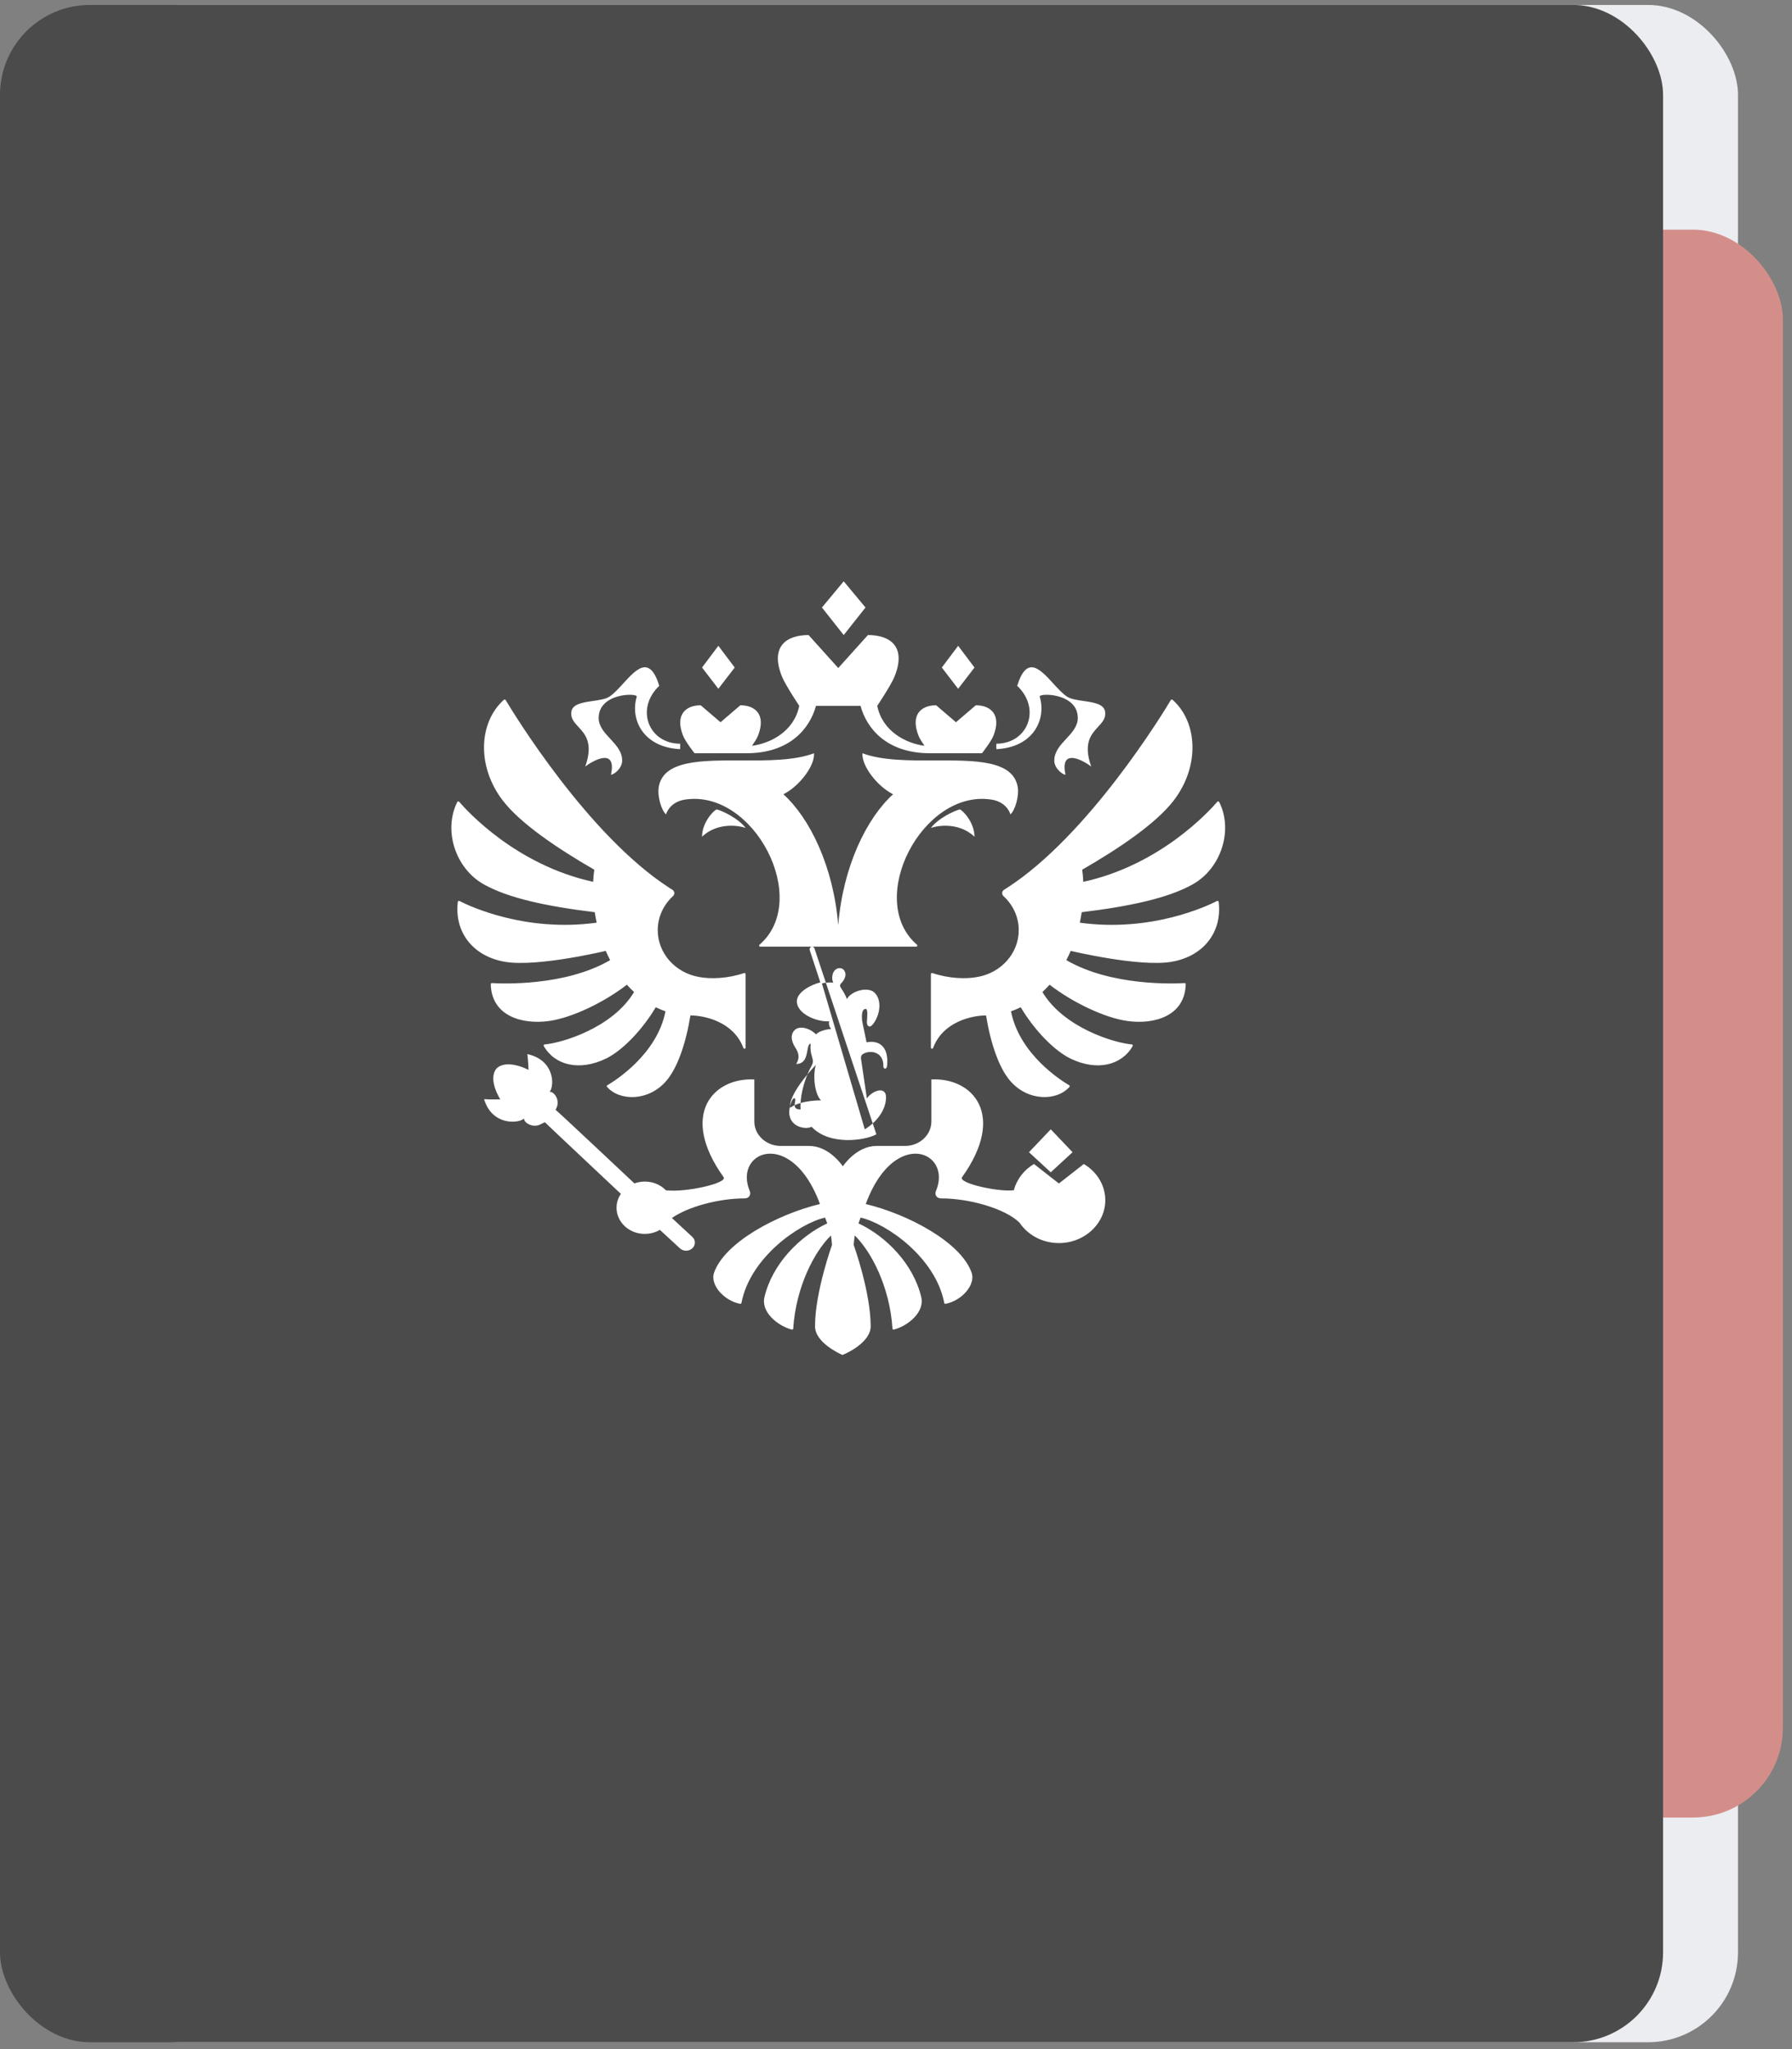 <?xml version="1.0" encoding="UTF-8"?> <svg xmlns="http://www.w3.org/2000/svg" width="181" height="207" viewBox="0 0 181 207" fill="none"><rect x="0" y="0" width="181" height="207" fill="#808080" stroke="none"/><g clip-path="url(#clip0_1_730)"><rect x="9.08" y="0.5" width="166.464" height="205.809" rx="9.08" fill="#ECEDF0"></rect><rect x="43.884" y="23.2" width="136.197" height="160.41" rx="9.08" fill="#D48E8A"></rect><rect y="0.5" width="167.977" height="205.809" rx="9.08" fill="#4B4B4B"></rect><path fill-rule="evenodd" clip-rule="evenodd" d="M85.219 58.725L87.42 61.37H87.421L85.219 64.153L83.018 61.37L85.219 58.725ZM61.712 78.263C62.322 75.41 59.795 76.903 59.112 77.437H59.112C59.946 75.078 59.114 74.178 58.419 73.427C57.983 72.955 57.601 72.542 57.716 71.864C57.844 71.112 58.888 70.959 59.898 70.811C60.539 70.717 61.167 70.625 61.539 70.384C61.994 70.089 62.471 69.568 62.95 69.043C64.27 67.599 65.614 66.129 66.589 69.279C64.113 71.646 65.554 75.13 68.698 75.13C68.698 75.13 68.715 75.641 68.688 75.681C64.937 75.492 63.63 72.655 64.314 70.384C64.436 69.982 60.469 69.972 60.469 72.527C60.469 73.376 61.051 74.003 61.639 74.636C62.237 75.281 62.842 75.932 62.842 76.828C62.842 77.656 61.977 78.263 61.712 78.263ZM105.016 70.384C104.894 69.982 108.861 69.972 108.861 72.528C108.861 73.376 108.279 74.004 107.691 74.636C107.093 75.281 106.488 75.932 106.488 76.829C106.488 77.657 107.354 78.264 107.619 78.264C107.008 75.41 109.535 76.904 110.218 77.438C109.384 75.079 110.217 74.179 110.912 73.427C111.348 72.956 111.73 72.543 111.614 71.865C111.486 71.112 110.443 70.959 109.432 70.811C108.791 70.718 108.164 70.626 107.791 70.384C107.336 70.09 106.86 69.568 106.38 69.043C105.06 67.6 103.716 66.129 102.742 69.28C105.219 71.647 103.777 75.13 100.633 75.13C100.633 75.13 100.615 75.641 100.644 75.682C104.395 75.493 105.702 72.656 105.016 70.384H105.016ZM94.466 76.822C98.502 76.808 102.309 76.795 102.79 79.483V79.483C102.959 80.424 102.525 81.858 102.057 82.27C101.973 81.972 101.537 80.997 100.156 80.778C93.182 79.678 87.36 90.899 92.617 95.436C92.696 95.505 92.65 95.633 92.543 95.633H82.036C82.03 95.632 82.023 95.632 82.017 95.633H76.787C76.679 95.633 76.634 95.505 76.714 95.436C81.969 90.899 76.147 79.678 69.174 80.778C67.794 80.997 67.356 81.972 67.273 82.271C66.804 81.858 66.371 80.424 66.538 79.483C67.02 76.795 70.827 76.808 74.864 76.822C77.506 76.832 80.247 76.841 82.218 76.094C82.315 77.39 80.684 79.467 79.125 80.236C81.79 82.651 84.183 87.517 84.664 93.461C85.147 87.517 87.54 82.651 90.205 80.236C88.646 79.467 87.016 77.39 87.111 76.094C89.083 76.841 91.824 76.832 94.466 76.822ZM81.552 108.542C81.69 108.207 81.829 107.921 81.951 107.708C82.137 107.381 82.137 107.141 82.029 106.802C81.865 106.292 81.82 105.832 81.893 105.435C81.676 105.435 81.621 105.739 81.553 106.112C81.445 106.709 81.305 107.484 80.419 107.484C80.806 106.876 80.677 106.358 80.333 105.832C79.838 105.074 79.853 104.403 80.326 104.007C80.797 103.614 81.788 103.849 82.422 104.495C82.691 104.178 83.509 103.957 83.943 103.957C83.757 103.719 83.688 103.46 83.748 103.168C82.552 103.268 80.486 102.436 80.486 101.158C80.486 100.198 81.947 99.473 82.856 99.237L81.795 96.011L81.795 96.011C81.727 95.789 81.867 95.639 82.017 95.633H82.036C82.129 95.636 82.221 95.696 82.269 95.827L83.416 99.272C83.267 99.288 83.125 99.311 83.018 99.344L87.346 114.085C87.634 113.908 87.905 113.707 88.15 113.487L88.518 114.591C87.329 115.233 83.78 115.743 81.973 113.83C81.348 114.148 79.712 113.845 79.712 112.342C79.712 112.202 79.742 111.962 79.803 111.715C79.802 111.784 79.807 111.851 79.817 111.914H79.817C79.944 111.814 80.095 111.725 80.264 111.646C80.275 111.999 80.5 112.073 80.862 112.076C80.849 111.861 80.85 111.644 80.862 111.427C81.498 111.244 82.249 111.16 82.923 111.16C82.281 110.517 82.078 108.654 82.405 107.572C82.106 107.895 81.819 108.221 81.552 108.542ZM80.862 111.427C80.919 110.38 81.231 109.325 81.552 108.542C80.538 109.764 79.815 110.932 79.803 111.715C79.856 111.5 79.933 111.28 80.033 111.114C80.23 110.79 80.378 110.978 80.316 111.241C80.277 111.406 80.26 111.539 80.264 111.646C80.445 111.562 80.647 111.489 80.862 111.427ZM88.15 113.487C88.958 112.761 89.493 111.824 89.493 110.835C89.493 109.735 88.189 110.1 87.555 110.958C87.497 110.564 87.442 110.18 87.387 109.802C87.248 108.839 87.114 107.916 86.972 106.995C86.918 106.641 87.063 106.514 87.291 106.407L87.291 106.407C88.06 106.054 89.265 106.34 89.224 107.717C89.214 108.029 89.567 108.029 89.592 107.71C89.822 105.648 88.699 105.054 87.525 105.296C87.478 105.069 87.434 104.85 87.391 104.638L87.39 104.634L87.39 104.633L87.39 104.632C87.3 104.186 87.215 103.768 87.123 103.353C87.015 102.856 86.975 101.923 87.439 101.923C87.658 101.923 87.607 102.59 87.576 103.007L87.576 103.007C87.572 103.065 87.568 103.119 87.565 103.165C87.544 103.493 87.639 103.692 87.853 103.701C87.987 103.708 88.154 103.496 88.254 103.356C88.927 102.412 89.082 100.951 88.295 100.246C87.636 99.655 85.985 100.095 85.532 100.937C85.463 100.62 85.136 100.096 84.979 99.868C84.826 99.645 84.786 99.493 84.998 99.297C85.097 99.202 85.398 98.831 85.398 98.448C85.398 98.221 85.256 97.802 84.806 97.802C84.451 97.802 84.056 98.108 84.056 98.788C84.056 98.939 84.086 99.101 84.165 99.276C84.017 99.245 83.703 99.243 83.416 99.272L88.15 113.487ZM94.023 83.641C95.137 83.267 97.077 83.238 98.427 84.526L98.426 84.526C98.426 83.148 97.333 81.925 96.952 81.769C96.451 81.866 94.753 82.666 94.023 83.641ZM70.908 84.526C72.259 83.238 74.199 83.267 75.311 83.641C74.585 82.666 72.883 81.866 72.384 81.769C72.003 81.925 70.908 83.148 70.908 84.526L70.908 84.526ZM98.428 67.435L98.428 67.434L98.428 67.434V67.435ZM98.428 67.434L96.777 65.239L95.128 67.435L96.777 69.581L98.428 67.434ZM108.334 116.398L108.334 116.398V116.398L108.334 116.398ZM106.132 114.085L108.334 116.398L106.132 118.427L103.931 116.398L106.132 114.085ZM74.209 67.434L72.558 65.239L70.909 67.434L72.558 69.581L74.209 67.434H74.209ZM75.406 76.093H70.148C70.133 76.074 69.225 74.909 68.996 74.33C68.167 72.228 69.225 71.248 70.775 71.248L72.777 72.962L74.778 71.248C76.328 71.248 77.386 72.228 76.557 74.33C76.451 74.599 76.199 74.993 75.958 75.34C77.823 75.098 80.205 73.891 80.729 71.305C80.729 71.305 79.349 69.234 79.004 68.397C77.76 65.384 79.347 64.153 81.669 64.153L84.667 67.484L87.665 64.153C89.987 64.153 91.574 65.384 90.331 68.397C89.985 69.234 88.606 71.304 88.606 71.304C89.129 73.891 91.51 75.098 93.376 75.34C93.136 74.993 92.882 74.599 92.777 74.33C91.946 72.228 93.007 71.248 94.556 71.248L96.557 72.962L98.559 71.248C100.107 71.248 101.169 72.228 100.338 74.33C100.107 74.914 99.188 76.093 99.188 76.093H93.929C89.506 76.093 87.518 73.529 86.917 71.304H82.418C81.817 73.528 79.828 76.093 75.406 76.093ZM122.924 91.02C121.96 91.516 116.307 94.206 109.066 93.211C109.141 92.86 109.204 92.507 109.256 92.151C114.076 91.566 117.994 90.736 120.491 89.325C123.337 87.716 124.581 83.876 123.144 81.019C123.107 80.947 123.004 80.934 122.953 80.994C122.166 81.915 117.216 87.383 109.418 89.083C109.398 88.673 109.361 88.264 109.307 87.857C113.094 85.675 116.792 83.162 118.553 80.863C121.215 77.388 120.97 72.956 118.437 70.695C118.411 70.673 118.376 70.662 118.342 70.667C118.308 70.672 118.277 70.692 118.258 70.721C117.457 72.064 109.956 84.376 101.721 89.692C101.621 89.757 101.519 89.821 101.417 89.884C101.181 90.029 101.156 90.341 101.357 90.526C102.306 91.4 102.896 92.616 102.896 93.966C102.896 96.314 101.114 98.266 98.759 98.689C97.562 98.925 95.835 98.857 94.175 98.299C94.101 98.275 94.023 98.325 94.023 98.401V105.836C94.023 105.956 94.203 105.986 94.245 105.871C95.254 103.157 98.273 102.58 99.594 102.58C100.07 105.481 100.918 107.884 102.021 109.177C103.817 111.279 106.749 111.249 108.021 109.796C108.042 109.772 108.051 109.74 108.045 109.708C108.04 109.677 108.02 109.649 107.993 109.634C107.245 109.198 102.971 106.533 102.115 102.164C102.453 102.046 102.783 101.912 103.098 101.754C104.478 104.073 106.486 106.139 108.103 106.928C110.819 108.251 113.306 107.607 114.408 105.67C114.448 105.602 114.399 105.517 114.318 105.509C112.638 105.373 107.482 103.872 105.287 100.216C105.538 99.981 105.784 99.737 106.014 99.477C108.311 101.253 111.559 102.823 113.884 103.144C116.605 103.519 119.688 102.638 119.763 99.424C119.764 99.36 119.707 99.307 119.641 99.311C118.673 99.37 112.269 99.653 107.705 96.993C107.864 96.687 108.012 96.375 108.148 96.058C108.148 96.058 115.044 97.714 118.311 97.165C121.557 96.621 123.459 94.163 123.092 91.105C123.082 91.029 122.994 90.984 122.924 91.02L122.924 91.02ZM61.627 96.993C61.468 96.688 61.32 96.376 61.183 96.059V96.059C61.183 96.059 54.288 97.714 51.022 97.166C47.775 96.621 45.875 94.166 46.241 91.108C46.25 91.03 46.337 90.984 46.41 91.021C47.381 91.521 53.032 94.204 60.266 93.21C60.191 92.86 60.127 92.506 60.075 92.151C55.255 91.566 51.337 90.736 48.841 89.325C45.997 87.716 44.753 83.878 46.187 81.02C46.222 80.948 46.328 80.935 46.381 80.998C47.176 81.924 52.122 87.384 59.914 89.083C59.933 88.673 59.97 88.264 60.023 87.857C56.237 85.675 52.539 83.161 50.778 80.863C48.117 77.389 48.363 72.958 50.892 70.696C50.947 70.648 51.037 70.66 51.075 70.723C51.882 72.075 59.379 84.379 67.609 89.692C67.71 89.757 67.813 89.821 67.916 89.884C68.15 90.029 68.177 90.341 67.975 90.525C67.027 91.398 66.436 92.616 66.436 93.966C66.436 96.314 68.217 98.266 70.574 98.69C71.769 98.925 73.497 98.857 75.156 98.3C75.231 98.275 75.309 98.326 75.309 98.401V105.837C75.309 105.956 75.13 105.986 75.087 105.871C74.078 103.157 71.059 102.58 69.737 102.58C69.262 105.481 68.415 107.884 67.311 109.178C65.516 111.28 62.582 111.25 61.31 109.797C61.29 109.773 61.281 109.74 61.286 109.709C61.292 109.677 61.311 109.65 61.339 109.635C62.086 109.199 66.361 106.533 67.216 102.165C66.88 102.046 66.55 101.912 66.233 101.754C64.854 104.073 62.845 106.139 61.23 106.928C58.512 108.251 56.026 107.608 54.923 105.671C54.884 105.602 54.932 105.517 55.013 105.51C56.693 105.373 61.848 103.873 64.044 100.216C63.793 99.982 63.548 99.738 63.318 99.478C61.021 101.254 57.772 102.824 55.447 103.144C52.727 103.52 49.645 102.639 49.569 99.426C49.567 99.363 49.624 99.308 49.692 99.312C50.664 99.372 57.065 99.653 61.627 96.993ZM106.952 119.557L104.436 117.588C103.432 118.183 102.694 119.127 102.407 120.234C100.894 120.445 96.767 119.534 97.168 118.929C101.691 112.603 98.231 108.837 94.074 109.046V113.295C94.074 114.659 92.877 115.765 91.402 115.765H88.531C86.471 115.765 85.131 117.824 85.131 117.824C85.131 117.824 83.79 115.765 81.731 115.765H78.86C77.384 115.765 76.189 114.659 76.189 113.295V109.047C72.031 108.837 68.569 112.603 73.093 118.929C73.491 119.527 69.249 120.486 67.26 120.243C66.736 119.703 65.979 119.362 65.133 119.362C64.773 119.362 64.416 119.426 64.079 119.55C64.079 119.55 56.261 112.189 56.117 112.117L56.182 111.968C56.627 111.141 55.946 110.238 55.515 110.301C56.015 109.704 56.039 107.09 53.262 106.486C53.343 107.011 53.384 108.082 53.384 108.082C53.384 108.082 51.241 106.93 50.165 107.924C49.219 109.038 50.532 111.057 50.532 111.057C50.532 111.057 49.435 111.084 48.894 111.038C49.689 113.712 52.355 113.522 52.932 112.995C52.894 113.42 53.858 114.026 54.675 113.54L55.034 113.367C55.097 113.451 62.711 120.605 62.711 120.605C62.361 121.122 62.195 121.755 62.31 122.43C62.49 123.486 63.375 124.36 64.504 124.587C65.301 124.747 66.051 124.592 66.652 124.243L68.668 126.103C68.847 126.265 69.09 126.366 69.36 126.347C69.853 126.314 70.222 125.916 70.185 125.461C70.169 125.255 70.064 125.079 69.918 124.945C69.886 124.909 67.865 123.044 67.865 123.044C69.532 121.881 72.638 121.062 75.216 121.062C75.669 121.062 75.882 120.681 75.726 120.307C74.558 117.514 77.069 115.491 79.666 117.138C80.799 117.856 81.95 119.271 82.818 121.631C78.555 122.658 73.204 125.485 72.122 128.571C71.705 129.762 73.082 131.387 74.754 131.714C74.784 131.72 74.815 131.715 74.84 131.698C74.866 131.682 74.883 131.656 74.89 131.626C75.763 127.02 80.745 123.586 83.338 123.003L83.434 123.262C83.462 123.335 83.479 123.38 83.556 123.584C80.732 124.912 77.994 127.712 77.212 131.042C76.853 132.567 78.563 133.941 79.975 134.317C80.046 134.336 80.115 134.287 80.119 134.219C80.388 130.008 82.257 126.433 83.932 124.806C83.978 125.124 84.013 125.443 84.036 125.764C84.036 125.764 82.321 130.516 82.321 133.983C82.321 135.596 84.731 136.722 85.087 136.879C85.532 136.722 87.942 135.596 87.942 133.983C87.942 130.516 86.227 125.764 86.227 125.764C86.25 125.443 86.285 125.124 86.331 124.806C88.005 126.433 89.876 130.007 90.143 134.217C90.147 134.286 90.218 134.336 90.287 134.317C91.7 133.941 93.409 132.567 93.051 131.042C92.268 127.713 89.531 124.912 86.708 123.584L86.799 123.339C86.829 123.257 86.844 123.219 86.925 123.003C89.518 123.587 94.499 127.019 95.373 131.626C95.379 131.656 95.397 131.682 95.422 131.698C95.448 131.714 95.479 131.72 95.508 131.714C97.179 131.387 98.559 129.762 98.139 128.571C97.059 125.485 91.707 122.658 87.445 121.632C88.313 119.271 89.464 117.857 90.597 117.138C93.193 115.491 95.704 117.515 94.537 120.308C94.38 120.681 94.592 121.062 95.046 121.062C97.962 121.062 101.555 122.11 102.976 123.515C103.885 124.87 105.564 125.737 107.458 125.552C109.61 125.342 111.365 123.734 111.608 121.747C111.819 120.005 110.914 118.441 109.47 117.589L106.952 119.558L106.952 119.557Z" fill="white"></path></g><defs><clipPath id="clip0_1_730"><rect width="180.083" height="205.809" fill="white" transform="translate(0 0.5)"></rect></clipPath></defs></svg> 